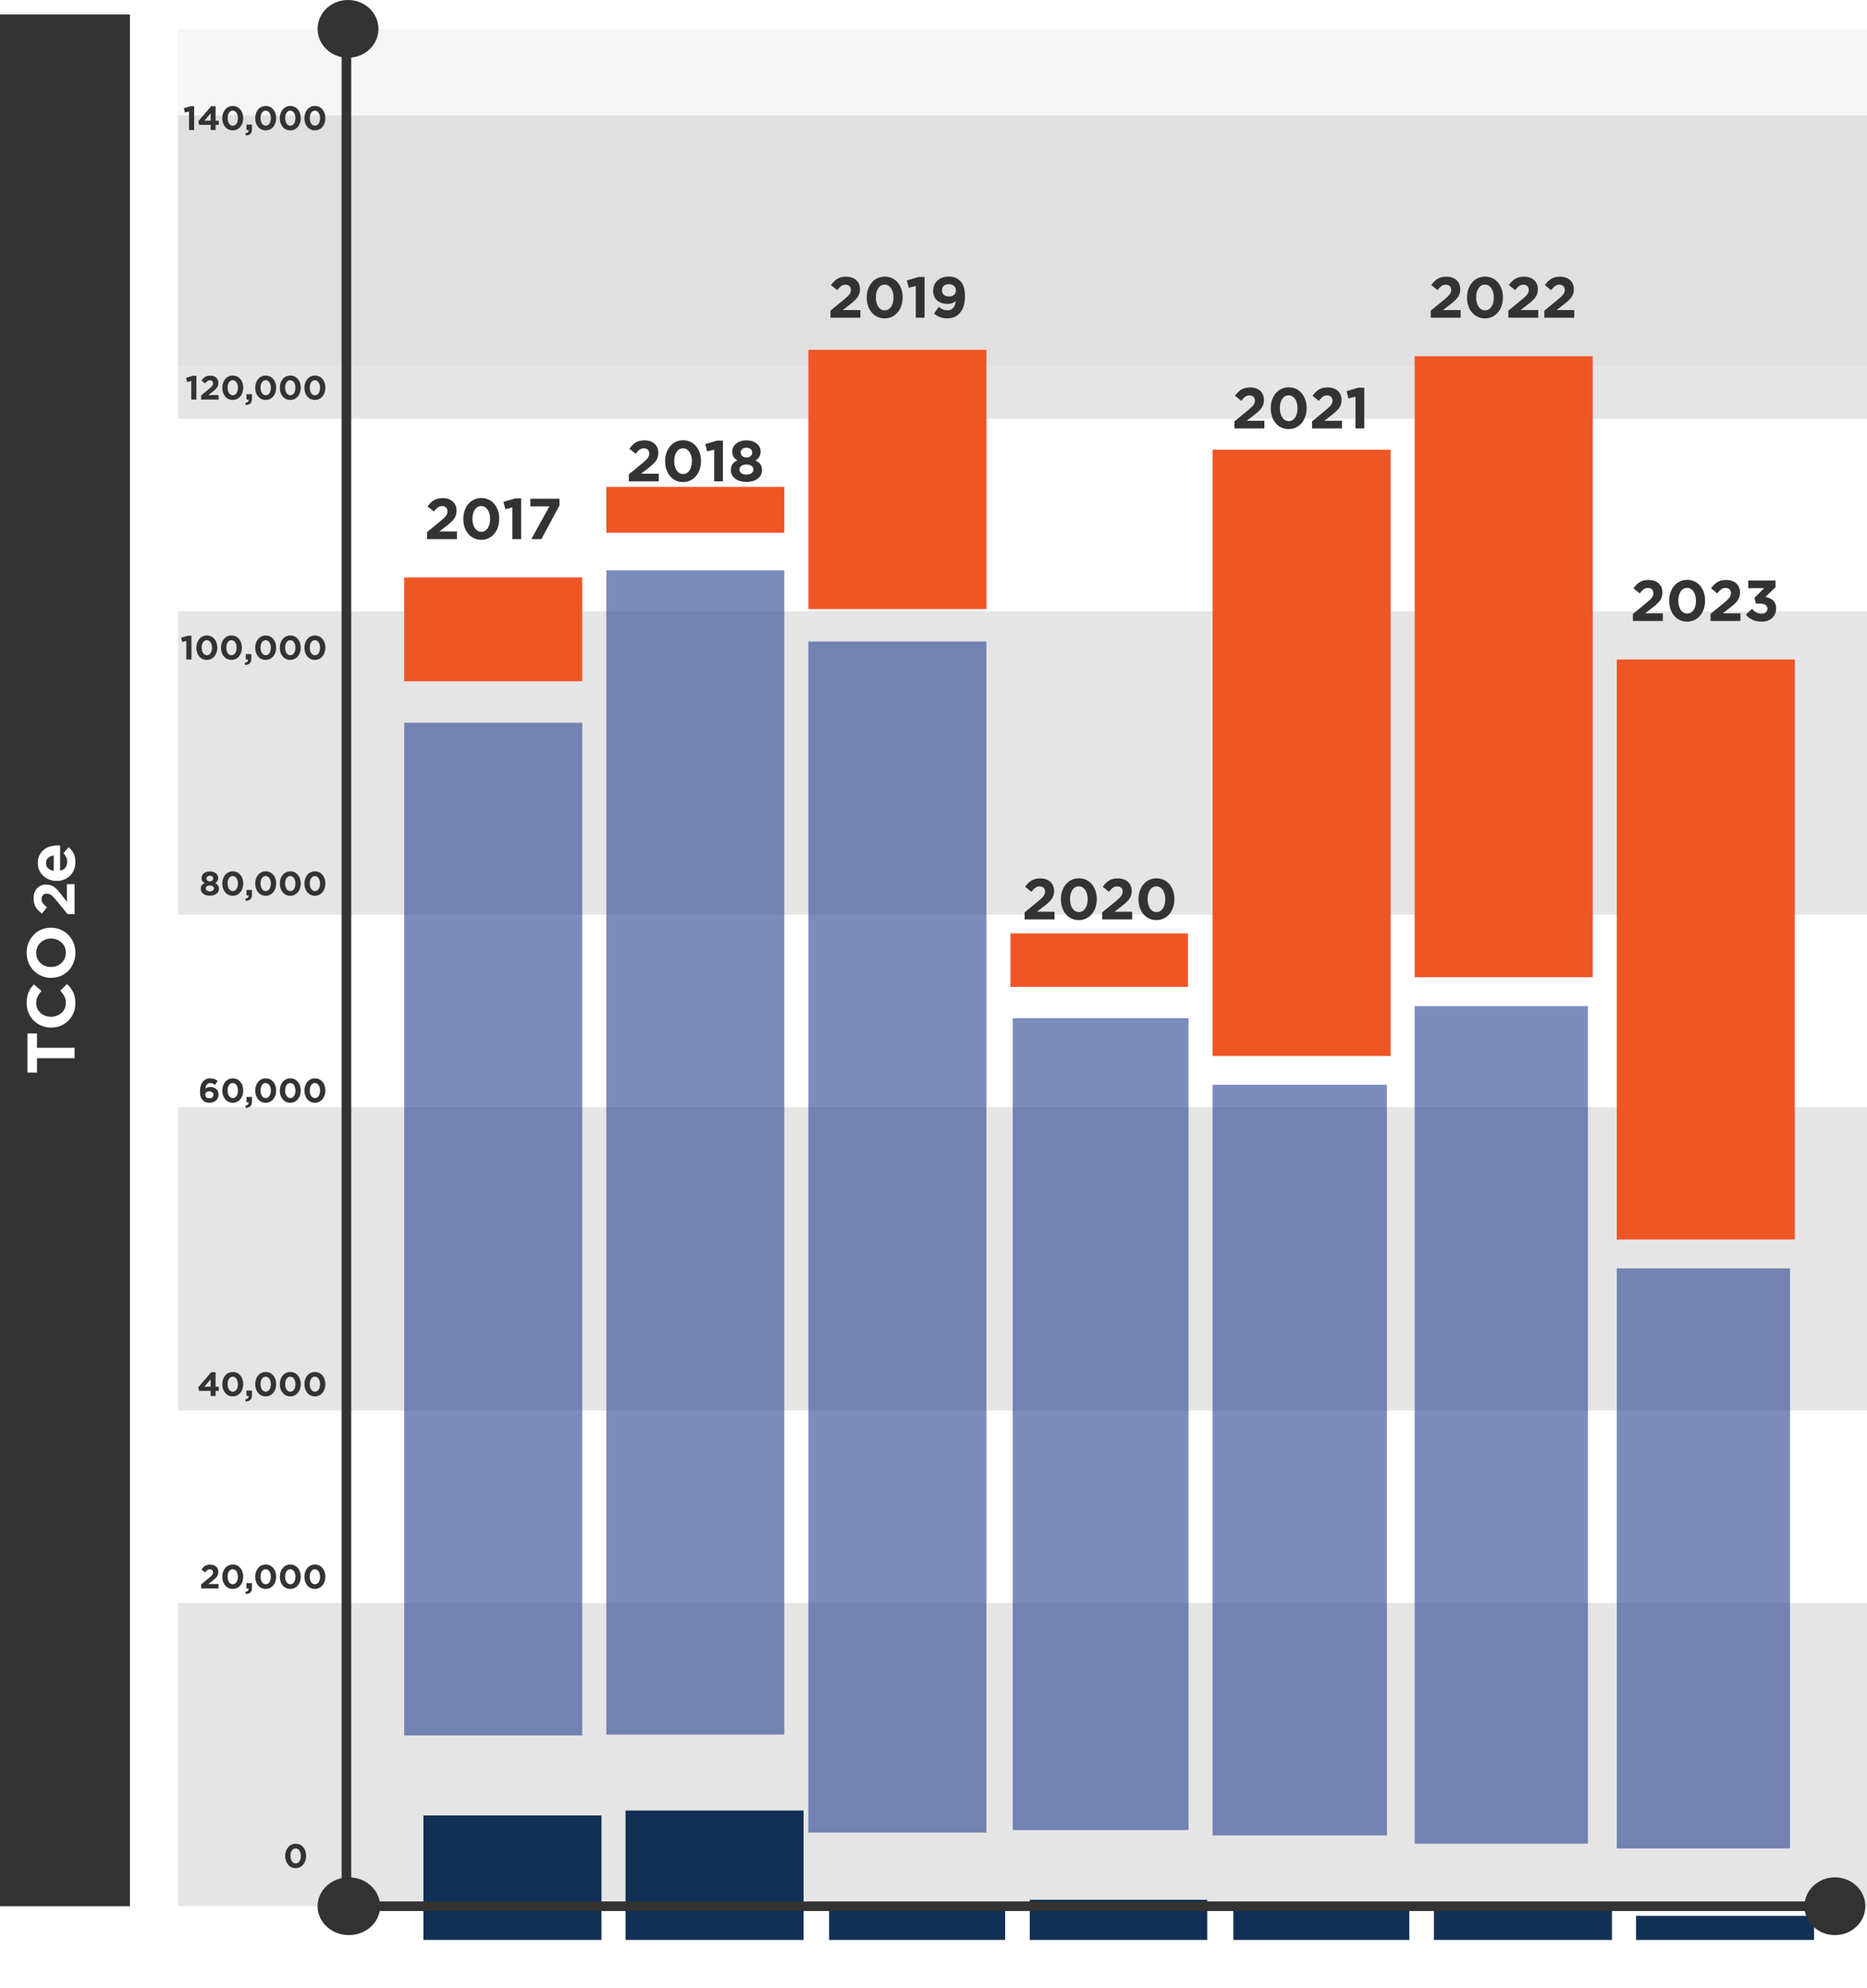<svg width="388" height="413" viewBox="0 0 388 413" fill="none" xmlns="http://www.w3.org/2000/svg">
<rect x="37" y="24" width="351" height="63" fill="#A7A9A9" fill-opacity="0.3"/>
<rect x="37" y="127" width="351" height="63" fill="#A7A9A9" fill-opacity="0.3"/>
<rect x="37" y="230" width="351" height="63" fill="#A7A9A9" fill-opacity="0.3"/>
<rect x="37" y="333" width="351" height="63" fill="#A7A9A9" fill-opacity="0.3"/>
<rect x="37" y="6" width="351" height="70" fill="#C4C4C4" fill-opacity="0.15"/>
<path d="M71.994 396.474L71.994 6.474" stroke="#333333" stroke-width="2"/>
<path d="M38.206 22.485L39.613 22.065H40.348V27H39.284V23.157L38.43 23.367L38.206 22.485ZM43.896 22.065H44.806V25.068H45.464V25.943H44.806V27H43.777V25.943H41.383L41.208 25.18L43.896 22.065ZM43.777 25.068V23.542L42.475 25.068H43.777ZM50.549 24.543C50.549 25.971 49.674 27.084 48.365 27.084C47.056 27.084 46.195 25.985 46.195 24.557C46.195 23.129 47.07 22.016 48.379 22.016C49.688 22.016 50.549 23.115 50.549 24.543ZM49.443 24.557C49.443 23.661 49.016 22.989 48.365 22.989C47.714 22.989 47.301 23.64 47.301 24.543C47.301 25.446 47.728 26.111 48.379 26.111C49.03 26.111 49.443 25.453 49.443 24.557ZM50.976 27.693C51.459 27.644 51.697 27.399 51.662 27H51.228V25.88H52.362V26.825C52.362 27.749 51.9 28.12 51.067 28.134L50.976 27.693ZM57.392 24.543C57.392 25.971 56.517 27.084 55.208 27.084C53.899 27.084 53.038 25.985 53.038 24.557C53.038 23.129 53.913 22.016 55.222 22.016C56.531 22.016 57.392 23.115 57.392 24.543ZM56.286 24.557C56.286 23.661 55.859 22.989 55.208 22.989C54.557 22.989 54.144 23.64 54.144 24.543C54.144 25.446 54.571 26.111 55.222 26.111C55.873 26.111 56.286 25.453 56.286 24.557ZM62.505 24.543C62.505 25.971 61.63 27.084 60.321 27.084C59.012 27.084 58.151 25.985 58.151 24.557C58.151 23.129 59.026 22.016 60.335 22.016C61.644 22.016 62.505 23.115 62.505 24.543ZM61.399 24.557C61.399 23.661 60.972 22.989 60.321 22.989C59.67 22.989 59.257 23.64 59.257 24.543C59.257 25.446 59.684 26.111 60.335 26.111C60.986 26.111 61.399 25.453 61.399 24.557ZM67.619 24.543C67.619 25.971 66.744 27.084 65.435 27.084C64.126 27.084 63.265 25.985 63.265 24.557C63.265 23.129 64.14 22.016 65.449 22.016C66.758 22.016 67.619 23.115 67.619 24.543ZM66.513 24.557C66.513 23.661 66.086 22.989 65.435 22.989C64.784 22.989 64.371 23.64 64.371 24.543C64.371 25.446 64.798 26.111 65.449 26.111C66.1 26.111 66.513 25.453 66.513 24.557Z" fill="#333333"/>
<path d="M37.645 132.485L37.87 133.367L38.724 133.157V137H39.788V132.065H39.053L37.645 132.485ZM45.163 134.543C45.163 134.188 45.111 133.857 45.009 133.549C44.906 133.241 44.759 132.973 44.568 132.744C44.381 132.515 44.152 132.338 43.882 132.212C43.616 132.081 43.319 132.016 42.993 132.016C42.666 132.016 42.367 132.081 42.097 132.212C41.831 132.343 41.602 132.522 41.411 132.751C41.219 132.98 41.07 133.25 40.963 133.563C40.86 133.871 40.809 134.202 40.809 134.557C40.809 134.916 40.86 135.25 40.963 135.558C41.065 135.861 41.21 136.127 41.397 136.356C41.588 136.585 41.817 136.764 42.083 136.895C42.353 137.021 42.652 137.084 42.979 137.084C43.305 137.084 43.602 137.019 43.868 136.888C44.138 136.757 44.369 136.578 44.561 136.349C44.752 136.12 44.899 135.852 45.002 135.544C45.109 135.236 45.163 134.902 45.163 134.543ZM44.057 134.557C44.057 134.781 44.031 134.989 43.98 135.18C43.933 135.367 43.863 135.53 43.77 135.67C43.676 135.81 43.564 135.92 43.434 135.999C43.303 136.074 43.156 136.111 42.993 136.111C42.829 136.111 42.68 136.071 42.545 135.992C42.414 135.913 42.302 135.803 42.209 135.663C42.115 135.523 42.043 135.357 41.992 135.166C41.94 134.975 41.915 134.767 41.915 134.543C41.915 134.319 41.938 134.111 41.985 133.92C42.036 133.729 42.108 133.565 42.202 133.43C42.295 133.29 42.407 133.183 42.538 133.108C42.668 133.029 42.815 132.989 42.979 132.989C43.142 132.989 43.289 133.029 43.42 133.108C43.555 133.187 43.669 133.297 43.763 133.437C43.856 133.577 43.928 133.743 43.98 133.934C44.031 134.125 44.057 134.333 44.057 134.557ZM50.276 134.543C50.276 134.188 50.225 133.857 50.122 133.549C50.019 133.241 49.872 132.973 49.681 132.744C49.494 132.515 49.266 132.338 48.995 132.212C48.729 132.081 48.433 132.016 48.106 132.016C47.779 132.016 47.481 132.081 47.21 132.212C46.944 132.343 46.715 132.522 46.524 132.751C46.333 132.98 46.183 133.25 46.076 133.563C45.973 133.871 45.922 134.202 45.922 134.557C45.922 134.916 45.973 135.25 46.076 135.558C46.179 135.861 46.323 136.127 46.51 136.356C46.701 136.585 46.93 136.764 47.196 136.895C47.467 137.021 47.765 137.084 48.092 137.084C48.419 137.084 48.715 137.019 48.981 136.888C49.252 136.757 49.483 136.578 49.674 136.349C49.865 136.12 50.012 135.852 50.115 135.544C50.222 135.236 50.276 134.902 50.276 134.543ZM49.17 134.557C49.17 134.781 49.144 134.989 49.093 135.18C49.046 135.367 48.976 135.53 48.883 135.67C48.79 135.81 48.678 135.92 48.547 135.999C48.416 136.074 48.269 136.111 48.106 136.111C47.943 136.111 47.793 136.071 47.658 135.992C47.527 135.913 47.415 135.803 47.322 135.663C47.229 135.523 47.156 135.357 47.105 135.166C47.054 134.975 47.028 134.767 47.028 134.543C47.028 134.319 47.051 134.111 47.098 133.92C47.149 133.729 47.222 133.565 47.315 133.43C47.408 133.29 47.52 133.183 47.651 133.108C47.782 133.029 47.929 132.989 48.092 132.989C48.255 132.989 48.402 133.029 48.533 133.108C48.668 133.187 48.783 133.297 48.876 133.437C48.969 133.577 49.042 133.743 49.093 133.934C49.144 134.125 49.17 134.333 49.17 134.557ZM50.839 137.693L50.93 138.134C51.346 138.129 51.665 138.024 51.889 137.819C52.113 137.618 52.225 137.287 52.225 136.825V135.88H51.091V137H51.525C51.563 137.411 51.334 137.642 50.839 137.693ZM57.392 134.543C57.392 134.188 57.341 133.857 57.238 133.549C57.136 133.241 56.989 132.973 56.797 132.744C56.611 132.515 56.382 132.338 56.111 132.212C55.845 132.081 55.549 132.016 55.222 132.016C54.895 132.016 54.597 132.081 54.326 132.212C54.06 132.343 53.831 132.522 53.64 132.751C53.449 132.98 53.3 133.25 53.192 133.563C53.09 133.871 53.038 134.202 53.038 134.557C53.038 134.916 53.09 135.25 53.192 135.558C53.295 135.861 53.44 136.127 53.626 136.356C53.818 136.585 54.046 136.764 54.312 136.895C54.583 137.021 54.882 137.084 55.208 137.084C55.535 137.084 55.831 137.019 56.097 136.888C56.368 136.757 56.599 136.578 56.79 136.349C56.981 136.12 57.129 135.852 57.231 135.544C57.339 135.236 57.392 134.902 57.392 134.543ZM56.286 134.557C56.286 134.781 56.261 134.989 56.209 135.18C56.163 135.367 56.093 135.53 55.999 135.67C55.906 135.81 55.794 135.92 55.663 135.999C55.532 136.074 55.386 136.111 55.222 136.111C55.059 136.111 54.91 136.071 54.774 135.992C54.644 135.913 54.532 135.803 54.438 135.663C54.345 135.523 54.273 135.357 54.221 135.166C54.17 134.975 54.144 134.767 54.144 134.543C54.144 134.319 54.167 134.111 54.214 133.92C54.266 133.729 54.338 133.565 54.431 133.43C54.525 133.29 54.636 133.183 54.767 133.108C54.898 133.029 55.045 132.989 55.208 132.989C55.371 132.989 55.519 133.029 55.649 133.108C55.785 133.187 55.899 133.297 55.992 133.437C56.086 133.577 56.158 133.743 56.209 133.934C56.261 134.125 56.286 134.333 56.286 134.557ZM62.505 134.543C62.505 134.188 62.454 133.857 62.351 133.549C62.249 133.241 62.102 132.973 61.91 132.744C61.724 132.515 61.495 132.338 61.224 132.212C60.958 132.081 60.662 132.016 60.335 132.016C60.009 132.016 59.71 132.081 59.439 132.212C59.173 132.343 58.945 132.522 58.753 132.751C58.562 132.98 58.413 133.25 58.305 133.563C58.203 133.871 58.151 134.202 58.151 134.557C58.151 134.916 58.203 135.25 58.305 135.558C58.408 135.861 58.553 136.127 58.739 136.356C58.931 136.585 59.159 136.764 59.425 136.895C59.696 137.021 59.995 137.084 60.321 137.084C60.648 137.084 60.944 137.019 61.21 136.888C61.481 136.757 61.712 136.578 61.903 136.349C62.095 136.12 62.242 135.852 62.344 135.544C62.452 135.236 62.505 134.902 62.505 134.543ZM61.399 134.557C61.399 134.781 61.374 134.989 61.322 135.18C61.276 135.367 61.206 135.53 61.112 135.67C61.019 135.81 60.907 135.92 60.776 135.999C60.646 136.074 60.499 136.111 60.335 136.111C60.172 136.111 60.023 136.071 59.887 135.992C59.757 135.913 59.645 135.803 59.551 135.663C59.458 135.523 59.386 135.357 59.334 135.166C59.283 134.975 59.257 134.767 59.257 134.543C59.257 134.319 59.281 134.111 59.327 133.92C59.379 133.729 59.451 133.565 59.544 133.43C59.638 133.29 59.75 133.183 59.88 133.108C60.011 133.029 60.158 132.989 60.321 132.989C60.485 132.989 60.632 133.029 60.762 133.108C60.898 133.187 61.012 133.297 61.105 133.437C61.199 133.577 61.271 133.743 61.322 133.934C61.374 134.125 61.399 134.333 61.399 134.557ZM67.619 134.543C67.619 134.188 67.567 133.857 67.465 133.549C67.362 133.241 67.215 132.973 67.024 132.744C66.837 132.515 66.608 132.338 66.338 132.212C66.072 132.081 65.775 132.016 65.449 132.016C65.122 132.016 64.823 132.081 64.553 132.212C64.287 132.343 64.058 132.522 63.867 132.751C63.675 132.98 63.526 133.25 63.419 133.563C63.316 133.871 63.265 134.202 63.265 134.557C63.265 134.916 63.316 135.25 63.419 135.558C63.521 135.861 63.666 136.127 63.853 136.356C64.044 136.585 64.273 136.764 64.539 136.895C64.809 137.021 65.108 137.084 65.435 137.084C65.761 137.084 66.058 137.019 66.324 136.888C66.594 136.757 66.825 136.578 67.017 136.349C67.208 136.12 67.355 135.852 67.458 135.544C67.565 135.236 67.619 134.902 67.619 134.543ZM66.513 134.557C66.513 134.781 66.487 134.989 66.436 135.18C66.389 135.367 66.319 135.53 66.226 135.67C66.132 135.81 66.02 135.92 65.89 135.999C65.759 136.074 65.612 136.111 65.449 136.111C65.285 136.111 65.136 136.071 65.001 135.992C64.87 135.913 64.758 135.803 64.665 135.663C64.571 135.523 64.499 135.357 64.448 135.166C64.396 134.975 64.371 134.767 64.371 134.543C64.371 134.319 64.394 134.111 64.441 133.92C64.492 133.729 64.564 133.565 64.658 133.43C64.751 133.29 64.863 133.183 64.994 133.108C65.124 133.029 65.271 132.989 65.435 132.989C65.598 132.989 65.745 133.029 65.876 133.108C66.011 133.187 66.125 133.297 66.219 133.437C66.312 133.577 66.384 133.743 66.436 133.934C66.487 134.125 66.513 134.333 66.513 134.557Z" fill="#333333"/>
<path d="M38.671 78.485L40.078 78.065H40.813V83H39.749V79.157L38.895 79.367L38.671 78.485ZM43.619 78.996C43.241 78.996 42.982 79.206 42.618 79.654L41.862 79.045C42.345 78.387 42.814 78.03 43.689 78.03C44.732 78.03 45.376 78.632 45.376 79.549C45.376 80.368 44.956 80.781 44.088 81.453L43.29 82.069H45.425V83H41.799V82.146L43.43 80.809C44.039 80.305 44.277 80.039 44.277 79.633C44.277 79.22 44.004 78.996 43.619 78.996ZM50.549 80.543C50.549 81.971 49.674 83.084 48.365 83.084C47.056 83.084 46.195 81.985 46.195 80.557C46.195 79.129 47.07 78.016 48.379 78.016C49.688 78.016 50.549 79.115 50.549 80.543ZM49.443 80.557C49.443 79.661 49.016 78.989 48.365 78.989C47.714 78.989 47.301 79.64 47.301 80.543C47.301 81.446 47.728 82.111 48.379 82.111C49.03 82.111 49.443 81.453 49.443 80.557ZM50.976 83.693C51.459 83.644 51.697 83.399 51.662 83H51.228V81.88H52.362V82.825C52.362 83.749 51.9 84.12 51.067 84.134L50.976 83.693ZM57.392 80.543C57.392 81.971 56.517 83.084 55.208 83.084C53.899 83.084 53.038 81.985 53.038 80.557C53.038 79.129 53.913 78.016 55.222 78.016C56.531 78.016 57.392 79.115 57.392 80.543ZM56.286 80.557C56.286 79.661 55.859 78.989 55.208 78.989C54.557 78.989 54.144 79.64 54.144 80.543C54.144 81.446 54.571 82.111 55.222 82.111C55.873 82.111 56.286 81.453 56.286 80.557ZM62.505 80.543C62.505 81.971 61.63 83.084 60.321 83.084C59.012 83.084 58.151 81.985 58.151 80.557C58.151 79.129 59.026 78.016 60.335 78.016C61.644 78.016 62.505 79.115 62.505 80.543ZM61.399 80.557C61.399 79.661 60.972 78.989 60.321 78.989C59.67 78.989 59.257 79.64 59.257 80.543C59.257 81.446 59.684 82.111 60.335 82.111C60.986 82.111 61.399 81.453 61.399 80.557ZM67.619 80.543C67.619 81.971 66.744 83.084 65.435 83.084C64.126 83.084 63.265 81.985 63.265 80.557C63.265 79.129 64.14 78.016 65.449 78.016C66.758 78.016 67.619 79.115 67.619 80.543ZM66.513 80.557C66.513 79.661 66.086 78.989 65.435 78.989C64.784 78.989 64.371 79.64 64.371 80.543C64.371 81.446 64.798 82.111 65.449 82.111C66.1 82.111 66.513 81.453 66.513 80.557Z" fill="#333333"/>
<path d="M45.503 184.621C45.503 185.538 44.698 186.07 43.613 186.07C42.528 186.07 41.723 185.51 41.723 184.649C41.723 184.047 41.996 183.697 42.514 183.459C42.136 183.228 41.891 182.913 41.891 182.381C41.891 181.625 42.577 181.03 43.613 181.03C44.649 181.03 45.335 181.625 45.335 182.381C45.335 182.913 45.09 183.228 44.712 183.459C45.209 183.718 45.503 184.033 45.503 184.621ZM44.313 182.5C44.313 182.192 44.054 181.919 43.613 181.919C43.172 181.919 42.913 182.185 42.913 182.493C42.913 182.843 43.186 183.102 43.613 183.102C44.04 183.102 44.313 182.85 44.313 182.5ZM44.46 184.565C44.46 184.18 44.103 183.956 43.613 183.956C43.123 183.956 42.766 184.18 42.766 184.565C42.766 184.915 43.081 185.181 43.613 185.181C44.145 185.181 44.46 184.915 44.46 184.565ZM50.549 183.543C50.549 184.971 49.674 186.084 48.365 186.084C47.056 186.084 46.195 184.985 46.195 183.557C46.195 182.129 47.07 181.016 48.379 181.016C49.688 181.016 50.549 182.115 50.549 183.543ZM49.443 183.557C49.443 182.661 49.016 181.989 48.365 181.989C47.714 181.989 47.301 182.64 47.301 183.543C47.301 184.446 47.728 185.111 48.379 185.111C49.03 185.111 49.443 184.453 49.443 183.557ZM50.976 186.693C51.459 186.644 51.697 186.399 51.662 186H51.228V184.88H52.362V185.825C52.362 186.749 51.9 187.12 51.067 187.134L50.976 186.693ZM57.392 183.543C57.392 184.971 56.517 186.084 55.208 186.084C53.899 186.084 53.038 184.985 53.038 183.557C53.038 182.129 53.913 181.016 55.222 181.016C56.531 181.016 57.392 182.115 57.392 183.543ZM56.286 183.557C56.286 182.661 55.859 181.989 55.208 181.989C54.557 181.989 54.144 182.64 54.144 183.543C54.144 184.446 54.571 185.111 55.222 185.111C55.873 185.111 56.286 184.453 56.286 183.557ZM62.505 183.543C62.505 184.971 61.63 186.084 60.321 186.084C59.012 186.084 58.151 184.985 58.151 183.557C58.151 182.129 59.026 181.016 60.335 181.016C61.644 181.016 62.505 182.115 62.505 183.543ZM61.399 183.557C61.399 182.661 60.972 181.989 60.321 181.989C59.67 181.989 59.257 182.64 59.257 183.543C59.257 184.446 59.684 185.111 60.335 185.111C60.986 185.111 61.399 184.453 61.399 183.557ZM67.619 183.543C67.619 184.971 66.744 186.084 65.435 186.084C64.126 186.084 63.265 184.985 63.265 183.557C63.265 182.129 64.14 181.016 65.449 181.016C66.758 181.016 67.619 182.115 67.619 183.543ZM66.513 183.557C66.513 182.661 66.086 181.989 65.435 181.989C64.784 181.989 64.371 182.64 64.371 183.543C64.371 184.446 64.798 185.111 65.449 185.111C66.1 185.111 66.513 184.453 66.513 183.557Z" fill="#333333"/>
<path d="M45.243 224.555L44.676 225.388C44.354 225.143 44.095 224.996 43.675 224.996C43.066 224.996 42.758 225.486 42.688 226.13C42.933 225.969 43.22 225.815 43.703 225.815C44.676 225.815 45.425 226.354 45.425 227.383C45.425 228.391 44.62 229.084 43.556 229.084C42.919 229.084 42.485 228.902 42.142 228.559C41.785 228.202 41.561 227.677 41.561 226.697C41.561 225.178 42.247 224.016 43.71 224.016C44.375 224.016 44.809 224.212 45.243 224.555ZM44.354 227.432C44.354 227.012 44.032 226.711 43.5 226.711C42.968 226.711 42.66 227.005 42.66 227.425C42.66 227.852 42.982 228.16 43.514 228.16C44.046 228.16 44.354 227.859 44.354 227.432ZM50.549 226.543C50.549 227.971 49.674 229.084 48.365 229.084C47.056 229.084 46.195 227.985 46.195 226.557C46.195 225.129 47.07 224.016 48.379 224.016C49.688 224.016 50.549 225.115 50.549 226.543ZM49.443 226.557C49.443 225.661 49.016 224.989 48.365 224.989C47.714 224.989 47.301 225.64 47.301 226.543C47.301 227.446 47.728 228.111 48.379 228.111C49.03 228.111 49.443 227.453 49.443 226.557ZM50.976 229.693C51.459 229.644 51.697 229.399 51.662 229H51.228V227.88H52.362V228.825C52.362 229.749 51.9 230.12 51.067 230.134L50.976 229.693ZM57.392 226.543C57.392 227.971 56.517 229.084 55.208 229.084C53.899 229.084 53.038 227.985 53.038 226.557C53.038 225.129 53.913 224.016 55.222 224.016C56.531 224.016 57.392 225.115 57.392 226.543ZM56.286 226.557C56.286 225.661 55.859 224.989 55.208 224.989C54.557 224.989 54.144 225.64 54.144 226.543C54.144 227.446 54.571 228.111 55.222 228.111C55.873 228.111 56.286 227.453 56.286 226.557ZM62.505 226.543C62.505 227.971 61.63 229.084 60.321 229.084C59.012 229.084 58.151 227.985 58.151 226.557C58.151 225.129 59.026 224.016 60.335 224.016C61.644 224.016 62.505 225.115 62.505 226.543ZM61.399 226.557C61.399 225.661 60.972 224.989 60.321 224.989C59.67 224.989 59.257 225.64 59.257 226.543C59.257 227.446 59.684 228.111 60.335 228.111C60.986 228.111 61.399 227.453 61.399 226.557ZM67.619 226.543C67.619 227.971 66.744 229.084 65.435 229.084C64.126 229.084 63.265 227.985 63.265 226.557C63.265 225.129 64.14 224.016 65.449 224.016C66.758 224.016 67.619 225.115 67.619 226.543ZM66.513 226.557C66.513 225.661 66.086 224.989 65.435 224.989C64.784 224.989 64.371 225.64 64.371 226.543C64.371 227.446 64.798 228.111 65.449 228.111C66.1 228.111 66.513 227.453 66.513 226.557Z" fill="#333333"/>
<path d="M43.896 285.065H44.806V288.068H45.464V288.943H44.806V290H43.777V288.943H41.383L41.208 288.18L43.896 285.065ZM43.777 288.068V286.542L42.475 288.068H43.777ZM50.549 287.543C50.549 288.971 49.674 290.084 48.365 290.084C47.056 290.084 46.195 288.985 46.195 287.557C46.195 286.129 47.07 285.016 48.379 285.016C49.688 285.016 50.549 286.115 50.549 287.543ZM49.443 287.557C49.443 286.661 49.016 285.989 48.365 285.989C47.714 285.989 47.301 286.64 47.301 287.543C47.301 288.446 47.728 289.111 48.379 289.111C49.03 289.111 49.443 288.453 49.443 287.557ZM50.976 290.693C51.459 290.644 51.697 290.399 51.662 290H51.228V288.88H52.362V289.825C52.362 290.749 51.9 291.12 51.067 291.134L50.976 290.693ZM57.392 287.543C57.392 288.971 56.517 290.084 55.208 290.084C53.899 290.084 53.038 288.985 53.038 287.557C53.038 286.129 53.913 285.016 55.222 285.016C56.531 285.016 57.392 286.115 57.392 287.543ZM56.286 287.557C56.286 286.661 55.859 285.989 55.208 285.989C54.557 285.989 54.144 286.64 54.144 287.543C54.144 288.446 54.571 289.111 55.222 289.111C55.873 289.111 56.286 288.453 56.286 287.557ZM62.505 287.543C62.505 288.971 61.63 290.084 60.321 290.084C59.012 290.084 58.151 288.985 58.151 287.557C58.151 286.129 59.026 285.016 60.335 285.016C61.644 285.016 62.505 286.115 62.505 287.543ZM61.399 287.557C61.399 286.661 60.972 285.989 60.321 285.989C59.67 285.989 59.257 286.64 59.257 287.543C59.257 288.446 59.684 289.111 60.335 289.111C60.986 289.111 61.399 288.453 61.399 287.557ZM67.619 287.543C67.619 288.971 66.744 290.084 65.435 290.084C64.126 290.084 63.265 288.985 63.265 287.557C63.265 286.129 64.14 285.016 65.449 285.016C66.758 285.016 67.619 286.115 67.619 287.543ZM66.513 287.557C66.513 286.661 66.086 285.989 65.435 285.989C64.784 285.989 64.371 286.64 64.371 287.543C64.371 288.446 64.798 289.111 65.449 289.111C66.1 289.111 66.513 288.453 66.513 287.557Z" fill="#333333"/>
<rect width="393" height="27" transform="translate(0 396) rotate(-90)" fill="#333333"/>
<path d="M7.688 214.693L5.7 214.693L5.7 222.813L7.688 222.813L7.688 219.831L15.5 219.831L15.5 217.675L7.688 217.675L7.688 214.693ZM13.918 204.425L12.532 205.797C12.887 206.18 13.167 206.567 13.372 206.959C13.577 207.342 13.68 207.813 13.68 208.373C13.68 208.793 13.601 209.18 13.442 209.535C13.274 209.88 13.05 210.179 12.77 210.431C12.49 210.674 12.163 210.865 11.79 211.005C11.417 211.145 11.02 211.215 10.6 211.215L10.572 211.215C10.152 211.215 9.76 211.145 9.396 211.005C9.023 210.865 8.696 210.669 8.416 210.417C8.136 210.165 7.917 209.866 7.758 209.521C7.599 209.166 7.52 208.784 7.52 208.373C7.52 207.878 7.618 207.435 7.814 207.043C8.01 206.642 8.281 206.25 8.626 205.867L7.044 204.495C6.82 204.719 6.615 204.962 6.428 205.223C6.241 205.484 6.083 205.769 5.952 206.077C5.821 206.385 5.719 206.73 5.644 207.113C5.569 207.486 5.532 207.902 5.532 208.359C5.532 209.115 5.667 209.806 5.938 210.431C6.199 211.056 6.563 211.593 7.03 212.041C7.487 212.489 8.024 212.839 8.64 213.091C9.247 213.343 9.9 213.469 10.6 213.469L10.628 213.469C11.328 213.469 11.986 213.343 12.602 213.091C13.218 212.839 13.755 212.489 14.212 212.041C14.66 211.593 15.015 211.061 15.276 210.445C15.537 209.829 15.668 209.162 15.668 208.443C15.668 207.967 15.626 207.538 15.542 207.155C15.467 206.772 15.355 206.422 15.206 206.105C15.047 205.778 14.861 205.48 14.646 205.209C14.431 204.938 14.189 204.677 13.918 204.425ZM10.6 192.717L10.572 192.717C9.872 192.717 9.219 192.848 8.612 193.109C7.996 193.361 7.464 193.72 7.016 194.187C6.559 194.644 6.199 195.19 5.938 195.825C5.667 196.46 5.532 197.155 5.532 197.911C5.532 198.667 5.667 199.367 5.938 200.011C6.199 200.646 6.563 201.196 7.03 201.663C7.487 202.12 8.024 202.48 8.64 202.741C9.247 203.002 9.9 203.133 10.6 203.133L10.628 203.133C11.328 203.133 11.986 203.007 12.602 202.755C13.209 202.494 13.741 202.134 14.198 201.677C14.646 201.21 15.005 200.66 15.276 200.025C15.537 199.39 15.668 198.695 15.668 197.939C15.668 197.183 15.537 196.488 15.276 195.853C15.005 195.209 14.641 194.658 14.184 194.201C13.717 193.734 13.181 193.37 12.574 193.109C11.958 192.848 11.3 192.717 10.6 192.717ZM10.628 194.971C11.048 194.971 11.445 195.046 11.818 195.195C12.182 195.335 12.504 195.536 12.784 195.797C13.064 196.049 13.283 196.357 13.442 196.721C13.601 197.085 13.68 197.482 13.68 197.911C13.68 198.35 13.601 198.751 13.442 199.115C13.274 199.47 13.05 199.782 12.77 200.053C12.49 200.314 12.163 200.52 11.79 200.669C11.417 200.809 11.02 200.879 10.6 200.879L10.572 200.879C10.152 200.879 9.76 200.809 9.396 200.669C9.023 200.52 8.696 200.319 8.416 200.067C8.136 199.806 7.917 199.498 7.758 199.143C7.599 198.779 7.52 198.378 7.52 197.939C7.52 197.51 7.604 197.113 7.772 196.749C7.931 196.385 8.15 196.072 8.43 195.811C8.71 195.54 9.037 195.335 9.41 195.195C9.783 195.046 10.18 194.971 10.6 194.971L10.628 194.971ZM11.958 175.634L11.93 175.634C11.398 175.634 10.889 175.709 10.404 175.858C9.909 175.998 9.475 176.222 9.102 176.53C8.719 176.829 8.416 177.207 8.192 177.664C7.968 178.121 7.856 178.663 7.856 179.288C7.856 179.839 7.959 180.343 8.164 180.8C8.369 181.248 8.649 181.635 9.004 181.962C9.359 182.289 9.774 182.545 10.25 182.732C10.726 182.909 11.23 182.998 11.762 182.998L11.79 182.998C12.369 182.998 12.896 182.9 13.372 182.704C13.839 182.508 14.245 182.237 14.59 181.892C14.935 181.537 15.201 181.122 15.388 180.646C15.575 180.161 15.668 179.638 15.668 179.078C15.668 178.397 15.547 177.804 15.304 177.3C15.052 176.796 14.707 176.367 14.268 176.012L13.19 177.23C13.461 177.529 13.657 177.818 13.778 178.098C13.899 178.378 13.96 178.695 13.96 179.05C13.96 179.526 13.839 179.927 13.596 180.254C13.344 180.571 12.975 180.781 12.49 180.884L12.49 175.662C12.387 175.653 12.299 175.648 12.224 175.648C12.149 175.639 12.061 175.634 11.958 175.634ZM11.16 177.706L11.16 180.912C10.675 180.828 10.287 180.651 9.998 180.38C9.709 180.1 9.564 179.736 9.564 179.288C9.564 178.84 9.713 178.481 10.012 178.21C10.301 177.939 10.684 177.771 11.16 177.706Z" fill="white"/>
<path d="M8.636 186.769C8.636 186.433 8.728 186.161 8.912 185.953C9.096 185.745 9.368 185.641 9.728 185.641C9.904 185.641 10.068 185.669 10.22 185.725C10.364 185.773 10.516 185.857 10.676 185.977C10.828 186.089 10.992 186.237 11.168 186.421C11.336 186.605 11.528 186.829 11.744 187.093L14.036 189.889L15.5 189.889L15.5 183.673L13.904 183.673L13.904 187.333L12.848 185.965C12.56 185.597 12.296 185.273 12.056 184.993C11.808 184.713 11.56 184.485 11.312 184.309C11.064 184.125 10.804 183.989 10.532 183.901C10.252 183.805 9.936 183.757 9.584 183.757C9.192 183.757 8.836 183.825 8.516 183.961C8.196 184.089 7.924 184.281 7.7 184.537C7.468 184.785 7.292 185.089 7.172 185.449C7.044 185.801 6.98 186.201 6.98 186.649C6.98 187.025 7.02 187.361 7.1 187.657C7.172 187.953 7.284 188.225 7.436 188.473C7.58 188.713 7.76 188.941 7.976 189.157C8.192 189.365 8.44 189.573 8.72 189.781L9.764 188.485C9.38 188.173 9.096 187.893 8.912 187.645C8.728 187.389 8.636 187.097 8.636 186.769Z" fill="white"/>
<path d="M43.619 325.996C43.241 325.996 42.982 326.206 42.618 326.654L41.862 326.045C42.345 325.387 42.814 325.03 43.689 325.03C44.732 325.03 45.376 325.632 45.376 326.549C45.376 327.368 44.956 327.781 44.088 328.453L43.29 329.069H45.425V330H41.799V329.146L43.43 327.809C44.039 327.305 44.277 327.039 44.277 326.633C44.277 326.22 44.004 325.996 43.619 325.996ZM50.549 327.543C50.549 328.971 49.674 330.084 48.365 330.084C47.056 330.084 46.195 328.985 46.195 327.557C46.195 326.129 47.07 325.016 48.379 325.016C49.688 325.016 50.549 326.115 50.549 327.543ZM49.443 327.557C49.443 326.661 49.016 325.989 48.365 325.989C47.714 325.989 47.301 326.64 47.301 327.543C47.301 328.446 47.728 329.111 48.379 329.111C49.03 329.111 49.443 328.453 49.443 327.557ZM50.976 330.693C51.459 330.644 51.697 330.399 51.662 330H51.228V328.88H52.362V329.825C52.362 330.749 51.9 331.12 51.067 331.134L50.976 330.693ZM57.392 327.543C57.392 328.971 56.517 330.084 55.208 330.084C53.899 330.084 53.038 328.985 53.038 327.557C53.038 326.129 53.913 325.016 55.222 325.016C56.531 325.016 57.392 326.115 57.392 327.543ZM56.286 327.557C56.286 326.661 55.859 325.989 55.208 325.989C54.557 325.989 54.144 326.64 54.144 327.543C54.144 328.446 54.571 329.111 55.222 329.111C55.873 329.111 56.286 328.453 56.286 327.557ZM62.505 327.543C62.505 328.971 61.63 330.084 60.321 330.084C59.012 330.084 58.151 328.985 58.151 327.557C58.151 326.129 59.026 325.016 60.335 325.016C61.644 325.016 62.505 326.115 62.505 327.543ZM61.399 327.557C61.399 326.661 60.972 325.989 60.321 325.989C59.67 325.989 59.257 326.64 59.257 327.543C59.257 328.446 59.684 329.111 60.335 329.111C60.986 329.111 61.399 328.453 61.399 327.557ZM67.619 327.543C67.619 328.971 66.744 330.084 65.435 330.084C64.126 330.084 63.265 328.985 63.265 327.557C63.265 326.129 64.14 325.016 65.449 325.016C66.758 325.016 67.619 326.115 67.619 327.543ZM66.513 327.557C66.513 326.661 66.086 325.989 65.435 325.989C64.784 325.989 64.371 326.64 64.371 327.543C64.371 328.446 64.798 329.111 65.449 329.111C66.1 329.111 66.513 328.453 66.513 327.557Z" fill="#333333"/>
<path d="M63.619 385.543C63.619 385.188 63.567 384.857 63.465 384.549C63.362 384.241 63.215 383.973 63.024 383.744C62.837 383.515 62.608 383.338 62.338 383.212C62.072 383.081 61.775 383.016 61.449 383.016C61.122 383.016 60.823 383.081 60.553 383.212C60.287 383.343 60.058 383.522 59.867 383.751C59.675 383.98 59.526 384.25 59.419 384.563C59.316 384.871 59.265 385.202 59.265 385.557C59.265 385.916 59.316 386.25 59.419 386.558C59.521 386.861 59.666 387.127 59.853 387.356C60.044 387.585 60.273 387.764 60.539 387.895C60.809 388.021 61.108 388.084 61.435 388.084C61.761 388.084 62.058 388.019 62.324 387.888C62.594 387.757 62.825 387.578 63.017 387.349C63.208 387.12 63.355 386.852 63.458 386.544C63.565 386.236 63.619 385.902 63.619 385.543ZM62.513 385.557C62.513 385.781 62.487 385.989 62.436 386.18C62.389 386.367 62.319 386.53 62.226 386.67C62.132 386.81 62.02 386.92 61.89 386.999C61.759 387.074 61.612 387.111 61.449 387.111C61.285 387.111 61.136 387.071 61.001 386.992C60.87 386.913 60.758 386.803 60.665 386.663C60.571 386.523 60.499 386.357 60.448 386.166C60.396 385.975 60.371 385.767 60.371 385.543C60.371 385.319 60.394 385.111 60.441 384.92C60.492 384.729 60.564 384.565 60.658 384.43C60.751 384.29 60.863 384.183 60.994 384.108C61.124 384.029 61.271 383.989 61.435 383.989C61.598 383.989 61.745 384.029 61.876 384.108C62.011 384.187 62.125 384.297 62.219 384.437C62.312 384.577 62.384 384.743 62.436 384.934C62.487 385.125 62.513 385.333 62.513 385.557Z" fill="#333333"/>
<path d="M91.87 105.136C91.222 105.136 90.778 105.496 90.154 106.264L88.858 105.22C89.686 104.092 90.49 103.48 91.99 103.48C93.778 103.48 94.882 104.512 94.882 106.084C94.882 107.488 94.162 108.196 92.674 109.348L91.306 110.404H94.966V112H88.75V110.536L91.546 108.244C92.59 107.38 92.998 106.924 92.998 106.228C92.998 105.52 92.53 105.136 91.87 105.136ZM103.751 107.788C103.751 110.236 102.251 112.144 100.007 112.144C97.763 112.144 96.287 110.26 96.287 107.812C96.287 105.364 97.787 103.456 100.031 103.456C102.275 103.456 103.751 105.34 103.751 107.788ZM101.855 107.812C101.855 106.276 101.123 105.124 100.007 105.124C98.891 105.124 98.183 106.24 98.183 107.788C98.183 109.336 98.915 110.476 100.031 110.476C101.147 110.476 101.855 109.348 101.855 107.812ZM104.634 104.26L107.046 103.54H108.306V112H106.482V105.412L105.018 105.772L104.634 104.26ZM110.224 105.196V103.6H116.272V104.992L112.504 112H110.416L114.172 105.196H110.224Z" fill="#333333"/>
<rect x="84" y="150.144" width="37" height="210.37" fill="#25408F" fill-opacity="0.6"/>
<g filter="url(#filter0_d_9309_39812)">
<rect x="84" y="369.135" width="37" height="25.865" fill="#123056"/>
</g>
<rect x="84" y="119.968" width="37" height="21.554" fill="#EF5626"/>
<path d="M133.806 93.136C133.158 93.136 132.714 93.496 132.09 94.264L130.794 93.22C131.622 92.092 132.426 91.48 133.926 91.48C135.714 91.48 136.818 92.512 136.818 94.084C136.818 95.488 136.098 96.196 134.61 97.348L133.242 98.404H136.902V100H130.686V98.536L133.482 96.244C134.526 95.38 134.934 94.924 134.934 94.228C134.934 93.52 134.466 93.136 133.806 93.136ZM145.686 95.788C145.686 98.236 144.186 100.144 141.942 100.144C139.698 100.144 138.222 98.26 138.222 95.812C138.222 93.364 139.722 91.456 141.966 91.456C144.21 91.456 145.686 93.34 145.686 95.788ZM143.79 95.812C143.79 94.276 143.058 93.124 141.942 93.124C140.826 93.124 140.118 94.24 140.118 95.788C140.118 97.336 140.85 98.476 141.966 98.476C143.082 98.476 143.79 97.348 143.79 95.812ZM146.569 92.26L148.981 91.54H150.241V100H148.417V93.412L146.953 93.772L146.569 92.26ZM158.364 97.636C158.364 99.208 156.984 100.12 155.124 100.12C153.264 100.12 151.884 99.16 151.884 97.684C151.884 96.652 152.352 96.052 153.24 95.644C152.592 95.248 152.172 94.708 152.172 93.796C152.172 92.5 153.348 91.48 155.124 91.48C156.9 91.48 158.076 92.5 158.076 93.796C158.076 94.708 157.656 95.248 157.008 95.644C157.86 96.088 158.364 96.628 158.364 97.636ZM156.324 94C156.324 93.472 155.88 93.004 155.124 93.004C154.368 93.004 153.924 93.46 153.924 93.988C153.924 94.588 154.392 95.032 155.124 95.032C155.856 95.032 156.324 94.6 156.324 94ZM156.576 97.54C156.576 96.88 155.964 96.496 155.124 96.496C154.284 96.496 153.672 96.88 153.672 97.54C153.672 98.14 154.212 98.596 155.124 98.596C156.036 98.596 156.576 98.14 156.576 97.54Z" fill="#333333"/>
<g filter="url(#filter1_d_9309_39812)">
<rect x="126" y="368.127" width="37" height="26.872" fill="#123056"/>
</g>
<rect x="126" y="101.136" width="37" height="9.535" fill="#EF5626"/>
<rect x="126" y="118.473" width="37" height="241.853" fill="#25408F" fill-opacity="0.6"/>
<path d="M175.708 59.136C175.06 59.136 174.616 59.496 173.992 60.264L172.696 59.22C173.524 58.092 174.328 57.48 175.828 57.48C177.616 57.48 178.72 58.512 178.72 60.084C178.72 61.488 178 62.196 176.512 63.348L175.144 64.404H178.804V66H172.588V64.536L175.384 62.244C176.428 61.38 176.836 60.924 176.836 60.228C176.836 59.52 176.368 59.136 175.708 59.136ZM187.588 61.788C187.588 64.236 186.088 66.144 183.844 66.144C181.6 66.144 180.124 64.26 180.124 61.812C180.124 59.364 181.624 57.456 183.868 57.456C186.112 57.456 187.588 59.34 187.588 61.788ZM185.692 61.812C185.692 60.276 184.96 59.124 183.844 59.124C182.728 59.124 182.02 60.24 182.02 61.788C182.02 63.336 182.752 64.476 183.868 64.476C184.984 64.476 185.692 63.348 185.692 61.812ZM188.471 58.26L190.883 57.54H192.143V66H190.319V59.412L188.855 59.772L188.471 58.26ZM200.542 61.548C200.542 64.284 199.258 66.144 196.87 66.144C195.646 66.144 194.818 65.736 194.11 65.148L195.082 63.744C195.694 64.236 196.21 64.464 196.918 64.464C197.95 64.464 198.502 63.684 198.622 62.556C198.214 62.904 197.65 63.132 196.918 63.132C195.094 63.132 193.918 62.124 193.918 60.408C193.918 58.704 195.226 57.456 197.122 57.456C198.25 57.456 198.91 57.732 199.546 58.368C200.146 58.968 200.542 59.88 200.542 61.548ZM198.658 60.336C198.658 59.58 198.106 59.04 197.182 59.04C196.27 59.04 195.754 59.568 195.754 60.324C195.754 61.08 196.306 61.596 197.218 61.596C198.13 61.596 198.658 61.068 198.658 60.336Z" fill="#333333"/>
<g filter="url(#filter2_d_9309_39812)">
<rect x="168.304" y="387.426" width="36.583" height="7.574" fill="#123056"/>
</g>
<rect x="168" y="72.673" width="37" height="53.861" fill="#EF5626"/>
<rect x="168" y="133.267" width="37" height="247.426" fill="#25408F" fill-opacity="0.6"/>
<path d="M216.057 184.136C215.409 184.136 214.965 184.496 214.341 185.264L213.045 184.22C213.873 183.092 214.677 182.48 216.177 182.48C217.965 182.48 219.069 183.512 219.069 185.084C219.069 186.488 218.349 187.196 216.861 188.348L215.493 189.404H219.153V191H212.937V189.536L215.733 187.244C216.777 186.38 217.185 185.924 217.185 185.228C217.185 184.52 216.717 184.136 216.057 184.136ZM227.938 186.788C227.938 189.236 226.438 191.144 224.194 191.144C221.95 191.144 220.474 189.26 220.474 186.812C220.474 184.364 221.974 182.456 224.218 182.456C226.462 182.456 227.938 184.34 227.938 186.788ZM226.042 186.812C226.042 185.276 225.31 184.124 224.194 184.124C223.078 184.124 222.37 185.24 222.37 186.788C222.37 188.336 223.102 189.476 224.218 189.476C225.334 189.476 226.042 188.348 226.042 186.812ZM232.182 184.136C231.534 184.136 231.09 184.496 230.466 185.264L229.17 184.22C229.998 183.092 230.802 182.48 232.302 182.48C234.09 182.48 235.194 183.512 235.194 185.084C235.194 186.488 234.474 187.196 232.986 188.348L231.618 189.404H235.278V191H229.062V189.536L231.858 187.244C232.902 186.38 233.31 185.924 233.31 185.228C233.31 184.52 232.842 184.136 232.182 184.136ZM244.063 186.788C244.063 189.236 242.563 191.144 240.319 191.144C238.075 191.144 236.599 189.26 236.599 186.812C236.599 184.364 238.099 182.456 240.343 182.456C242.587 182.456 244.063 184.34 244.063 186.788ZM242.167 186.812C242.167 185.276 241.435 184.124 240.319 184.124C239.203 184.124 238.495 185.24 238.495 186.788C238.495 188.336 239.227 189.476 240.343 189.476C241.459 189.476 242.167 188.348 242.167 186.812Z" fill="#333333"/>
<rect x="210.471" y="211.509" width="36.529" height="168.664" fill="#25408F" fill-opacity="0.6"/>
<g filter="url(#filter3_d_9309_39812)">
<rect x="210" y="386.659" width="36.886" height="8.341" fill="#123056"/>
</g>
<rect x="210" y="193.901" width="36.886" height="11.121" fill="#EF5626"/>
<path d="M259.667 82.136C259.019 82.136 258.575 82.496 257.951 83.264L256.655 82.22C257.483 81.092 258.287 80.48 259.787 80.48C261.575 80.48 262.679 81.512 262.679 83.084C262.679 84.488 261.959 85.196 260.471 86.348L259.103 87.404H262.763V89H256.547V87.536L259.343 85.244C260.387 84.38 260.795 83.924 260.795 83.228C260.795 82.52 260.327 82.136 259.667 82.136ZM271.548 84.788C271.548 87.236 270.048 89.144 267.804 89.144C265.56 89.144 264.084 87.26 264.084 84.812C264.084 82.364 265.584 80.456 267.828 80.456C270.072 80.456 271.548 82.34 271.548 84.788ZM269.652 84.812C269.652 83.276 268.92 82.124 267.804 82.124C266.688 82.124 265.98 83.24 265.98 84.788C265.98 86.336 266.712 87.476 267.828 87.476C268.944 87.476 269.652 86.348 269.652 84.812ZM275.792 82.136C275.144 82.136 274.7 82.496 274.076 83.264L272.78 82.22C273.608 81.092 274.412 80.48 275.912 80.48C277.7 80.48 278.804 81.512 278.804 83.084C278.804 84.488 278.084 85.196 276.596 86.348L275.228 87.404H278.888V89H272.672V87.536L275.468 85.244C276.512 84.38 276.92 83.924 276.92 83.228C276.92 82.52 276.452 82.136 275.792 82.136ZM279.849 81.26L282.261 80.54H283.521V89H281.697V82.412L280.233 82.772L279.849 81.26Z" fill="#333333"/>
<rect x="252" y="225.362" width="36.229" height="155.93" fill="#25408F" fill-opacity="0.6"/>
<rect x="252" y="93.422" width="37" height="125.943" fill="#EF5626"/>
<g filter="url(#filter4_d_9309_39812)">
<rect x="252.304" y="387.289" width="36.583" height="7.711" fill="#123056"/>
</g>
<path d="M300.46 59.136C299.812 59.136 299.368 59.496 298.744 60.264L297.448 59.22C298.276 58.092 299.08 57.48 300.58 57.48C302.368 57.48 303.472 58.512 303.472 60.084C303.472 61.488 302.752 62.196 301.264 63.348L299.896 64.404H303.556V66H297.34V64.536L300.136 62.244C301.18 61.38 301.588 60.924 301.588 60.228C301.588 59.52 301.12 59.136 300.46 59.136ZM312.341 61.788C312.341 64.236 310.841 66.144 308.597 66.144C306.353 66.144 304.877 64.26 304.877 61.812C304.877 59.364 306.377 57.456 308.621 57.456C310.865 57.456 312.341 59.34 312.341 61.788ZM310.445 61.812C310.445 60.276 309.713 59.124 308.597 59.124C307.481 59.124 306.773 60.24 306.773 61.788C306.773 63.336 307.505 64.476 308.621 64.476C309.737 64.476 310.445 63.348 310.445 61.812ZM316.585 59.136C315.937 59.136 315.493 59.496 314.869 60.264L313.573 59.22C314.401 58.092 315.205 57.48 316.705 57.48C318.493 57.48 319.597 58.512 319.597 60.084C319.597 61.488 318.877 62.196 317.389 63.348L316.021 64.404H319.681V66H313.465V64.536L316.261 62.244C317.305 61.38 317.713 60.924 317.713 60.228C317.713 59.52 317.245 59.136 316.585 59.136ZM324.062 59.136C323.414 59.136 322.97 59.496 322.346 60.264L321.05 59.22C321.878 58.092 322.682 57.48 324.182 57.48C325.97 57.48 327.074 58.512 327.074 60.084C327.074 61.488 326.354 62.196 324.866 63.348L323.498 64.404H327.158V66H320.942V64.536L323.738 62.244C324.782 61.38 325.19 60.924 325.19 60.228C325.19 59.52 324.722 59.136 324.062 59.136Z" fill="#333333"/>
<rect x="294" y="74" width="37" height="129" fill="#EF5626"/>
<rect x="294" y="209" width="36" height="174" fill="#25408F" fill-opacity="0.6"/>
<g filter="url(#filter5_d_9309_39812)">
<rect x="294" y="389" width="37" height="6" fill="#123056"/>
</g>
<path d="M342.472 122.136C341.824 122.136 341.38 122.496 340.756 123.264L339.46 122.22C340.288 121.092 341.092 120.48 342.592 120.48C344.38 120.48 345.484 121.512 345.484 123.084C345.484 124.488 344.764 125.196 343.276 126.348L341.908 127.404H345.568V129H339.352V127.536L342.148 125.244C343.192 124.38 343.6 123.924 343.6 123.228C343.6 122.52 343.132 122.136 342.472 122.136ZM354.353 124.788C354.353 127.236 352.853 129.144 350.609 129.144C348.365 129.144 346.889 127.26 346.889 124.812C346.889 122.364 348.389 120.456 350.633 120.456C352.877 120.456 354.353 122.34 354.353 124.788ZM352.457 124.812C352.457 123.276 351.725 122.124 350.609 122.124C349.493 122.124 348.785 123.24 348.785 124.788C348.785 126.336 349.517 127.476 350.633 127.476C351.749 127.476 352.457 126.348 352.457 124.812ZM358.597 122.136C357.949 122.136 357.505 122.496 356.881 123.264L355.585 122.22C356.413 121.092 357.217 120.48 358.717 120.48C360.505 120.48 361.609 121.512 361.609 123.084C361.609 124.488 360.889 125.196 359.401 126.348L358.033 127.404H361.693V129H355.477V127.536L358.273 125.244C359.317 124.38 359.725 123.924 359.725 123.228C359.725 122.52 359.257 122.136 358.597 122.136ZM366.614 122.184H363.314V120.6H368.99V121.992L366.866 124.02C368.018 124.212 369.122 124.812 369.122 126.384C369.122 127.98 367.97 129.144 366.098 129.144C364.586 129.144 363.542 128.544 362.822 127.692L364.094 126.48C364.67 127.128 365.27 127.488 366.122 127.488C366.818 127.488 367.31 127.092 367.31 126.456C367.31 125.76 366.722 125.376 365.666 125.376H364.898L364.61 124.2L366.614 122.184Z" fill="#333333"/>
<rect x="336" y="137" width="37" height="120.5" fill="#EF5626"/>
<rect x="336" y="263.5" width="36" height="120.5" fill="#25408F" fill-opacity="0.6"/>
<g filter="url(#filter6_d_9309_39812)">
<rect x="336" y="390" width="37" height="5" fill="#123056"/>
</g>
<ellipse cx="72.328" cy="6" rx="6.328" ry="6" fill="#333333"/>
<path d="M72.3 396H381" stroke="#333333" stroke-width="2"/>
<ellipse cx="72.5" cy="396" rx="6.5" ry="6" fill="#333333"/>
<ellipse cx="381.328" cy="396" rx="6.328" ry="6" fill="#333333"/>
<defs>
<filter id="filter0_d_9309_39812" x="78" y="367.135" width="57" height="45.865" filterUnits="userSpaceOnUse" color-interpolation-filters="sRGB">
<feFlood flood-opacity="0" result="BackgroundImageFix"/>
<feColorMatrix in="SourceAlpha" type="matrix" values="0 0 0 0 0 0 0 0 0 0 0 0 0 0 0 0 0 0 127 0" result="hardAlpha"/>
<feOffset dx="4" dy="8"/>
<feGaussianBlur stdDeviation="5"/>
<feComposite in2="hardAlpha" operator="out"/>
<feColorMatrix type="matrix" values="0 0 0 0 0 0 0 0 0 0 0 0 0 0 0 0 0 0 0.15 0"/>
<feBlend mode="normal" in2="BackgroundImageFix" result="effect1_dropShadow_9309_39812"/>
<feBlend mode="normal" in="SourceGraphic" in2="effect1_dropShadow_9309_39812" result="shape"/>
</filter>
<filter id="filter1_d_9309_39812" x="120" y="366.127" width="57" height="46.873" filterUnits="userSpaceOnUse" color-interpolation-filters="sRGB">
<feFlood flood-opacity="0" result="BackgroundImageFix"/>
<feColorMatrix in="SourceAlpha" type="matrix" values="0 0 0 0 0 0 0 0 0 0 0 0 0 0 0 0 0 0 127 0" result="hardAlpha"/>
<feOffset dx="4" dy="8"/>
<feGaussianBlur stdDeviation="5"/>
<feComposite in2="hardAlpha" operator="out"/>
<feColorMatrix type="matrix" values="0 0 0 0 0 0 0 0 0 0 0 0 0 0 0 0 0 0 0.15 0"/>
<feBlend mode="normal" in2="BackgroundImageFix" result="effect1_dropShadow_9309_39812"/>
<feBlend mode="normal" in="SourceGraphic" in2="effect1_dropShadow_9309_39812" result="shape"/>
</filter>
<filter id="filter2_d_9309_39812" x="162.304" y="385.426" width="56.583" height="27.574" filterUnits="userSpaceOnUse" color-interpolation-filters="sRGB">
<feFlood flood-opacity="0" result="BackgroundImageFix"/>
<feColorMatrix in="SourceAlpha" type="matrix" values="0 0 0 0 0 0 0 0 0 0 0 0 0 0 0 0 0 0 127 0" result="hardAlpha"/>
<feOffset dx="4" dy="8"/>
<feGaussianBlur stdDeviation="5"/>
<feComposite in2="hardAlpha" operator="out"/>
<feColorMatrix type="matrix" values="0 0 0 0 0 0 0 0 0 0 0 0 0 0 0 0 0 0 0.15 0"/>
<feBlend mode="normal" in2="BackgroundImageFix" result="effect1_dropShadow_9309_39812"/>
<feBlend mode="normal" in="SourceGraphic" in2="effect1_dropShadow_9309_39812" result="shape"/>
</filter>
<filter id="filter3_d_9309_39812" x="204" y="384.659" width="56.886" height="28.341" filterUnits="userSpaceOnUse" color-interpolation-filters="sRGB">
<feFlood flood-opacity="0" result="BackgroundImageFix"/>
<feColorMatrix in="SourceAlpha" type="matrix" values="0 0 0 0 0 0 0 0 0 0 0 0 0 0 0 0 0 0 127 0" result="hardAlpha"/>
<feOffset dx="4" dy="8"/>
<feGaussianBlur stdDeviation="5"/>
<feComposite in2="hardAlpha" operator="out"/>
<feColorMatrix type="matrix" values="0 0 0 0 0 0 0 0 0 0 0 0 0 0 0 0 0 0 0.15 0"/>
<feBlend mode="normal" in2="BackgroundImageFix" result="effect1_dropShadow_9309_39812"/>
<feBlend mode="normal" in="SourceGraphic" in2="effect1_dropShadow_9309_39812" result="shape"/>
</filter>
<filter id="filter4_d_9309_39812" x="246.304" y="385.289" width="56.583" height="27.711" filterUnits="userSpaceOnUse" color-interpolation-filters="sRGB">
<feFlood flood-opacity="0" result="BackgroundImageFix"/>
<feColorMatrix in="SourceAlpha" type="matrix" values="0 0 0 0 0 0 0 0 0 0 0 0 0 0 0 0 0 0 127 0" result="hardAlpha"/>
<feOffset dx="4" dy="8"/>
<feGaussianBlur stdDeviation="5"/>
<feComposite in2="hardAlpha" operator="out"/>
<feColorMatrix type="matrix" values="0 0 0 0 0 0 0 0 0 0 0 0 0 0 0 0 0 0 0.15 0"/>
<feBlend mode="normal" in2="BackgroundImageFix" result="effect1_dropShadow_9309_39812"/>
<feBlend mode="normal" in="SourceGraphic" in2="effect1_dropShadow_9309_39812" result="shape"/>
</filter>
<filter id="filter5_d_9309_39812" x="288" y="387" width="57" height="26" filterUnits="userSpaceOnUse" color-interpolation-filters="sRGB">
<feFlood flood-opacity="0" result="BackgroundImageFix"/>
<feColorMatrix in="SourceAlpha" type="matrix" values="0 0 0 0 0 0 0 0 0 0 0 0 0 0 0 0 0 0 127 0" result="hardAlpha"/>
<feOffset dx="4" dy="8"/>
<feGaussianBlur stdDeviation="5"/>
<feComposite in2="hardAlpha" operator="out"/>
<feColorMatrix type="matrix" values="0 0 0 0 0 0 0 0 0 0 0 0 0 0 0 0 0 0 0.15 0"/>
<feBlend mode="normal" in2="BackgroundImageFix" result="effect1_dropShadow_9309_39812"/>
<feBlend mode="normal" in="SourceGraphic" in2="effect1_dropShadow_9309_39812" result="shape"/>
</filter>
<filter id="filter6_d_9309_39812" x="330" y="388" width="57" height="25" filterUnits="userSpaceOnUse" color-interpolation-filters="sRGB">
<feFlood flood-opacity="0" result="BackgroundImageFix"/>
<feColorMatrix in="SourceAlpha" type="matrix" values="0 0 0 0 0 0 0 0 0 0 0 0 0 0 0 0 0 0 127 0" result="hardAlpha"/>
<feOffset dx="4" dy="8"/>
<feGaussianBlur stdDeviation="5"/>
<feComposite in2="hardAlpha" operator="out"/>
<feColorMatrix type="matrix" values="0 0 0 0 0 0 0 0 0 0 0 0 0 0 0 0 0 0 0.15 0"/>
<feBlend mode="normal" in2="BackgroundImageFix" result="effect1_dropShadow_9309_39812"/>
<feBlend mode="normal" in="SourceGraphic" in2="effect1_dropShadow_9309_39812" result="shape"/>
</filter>
</defs>
</svg>
